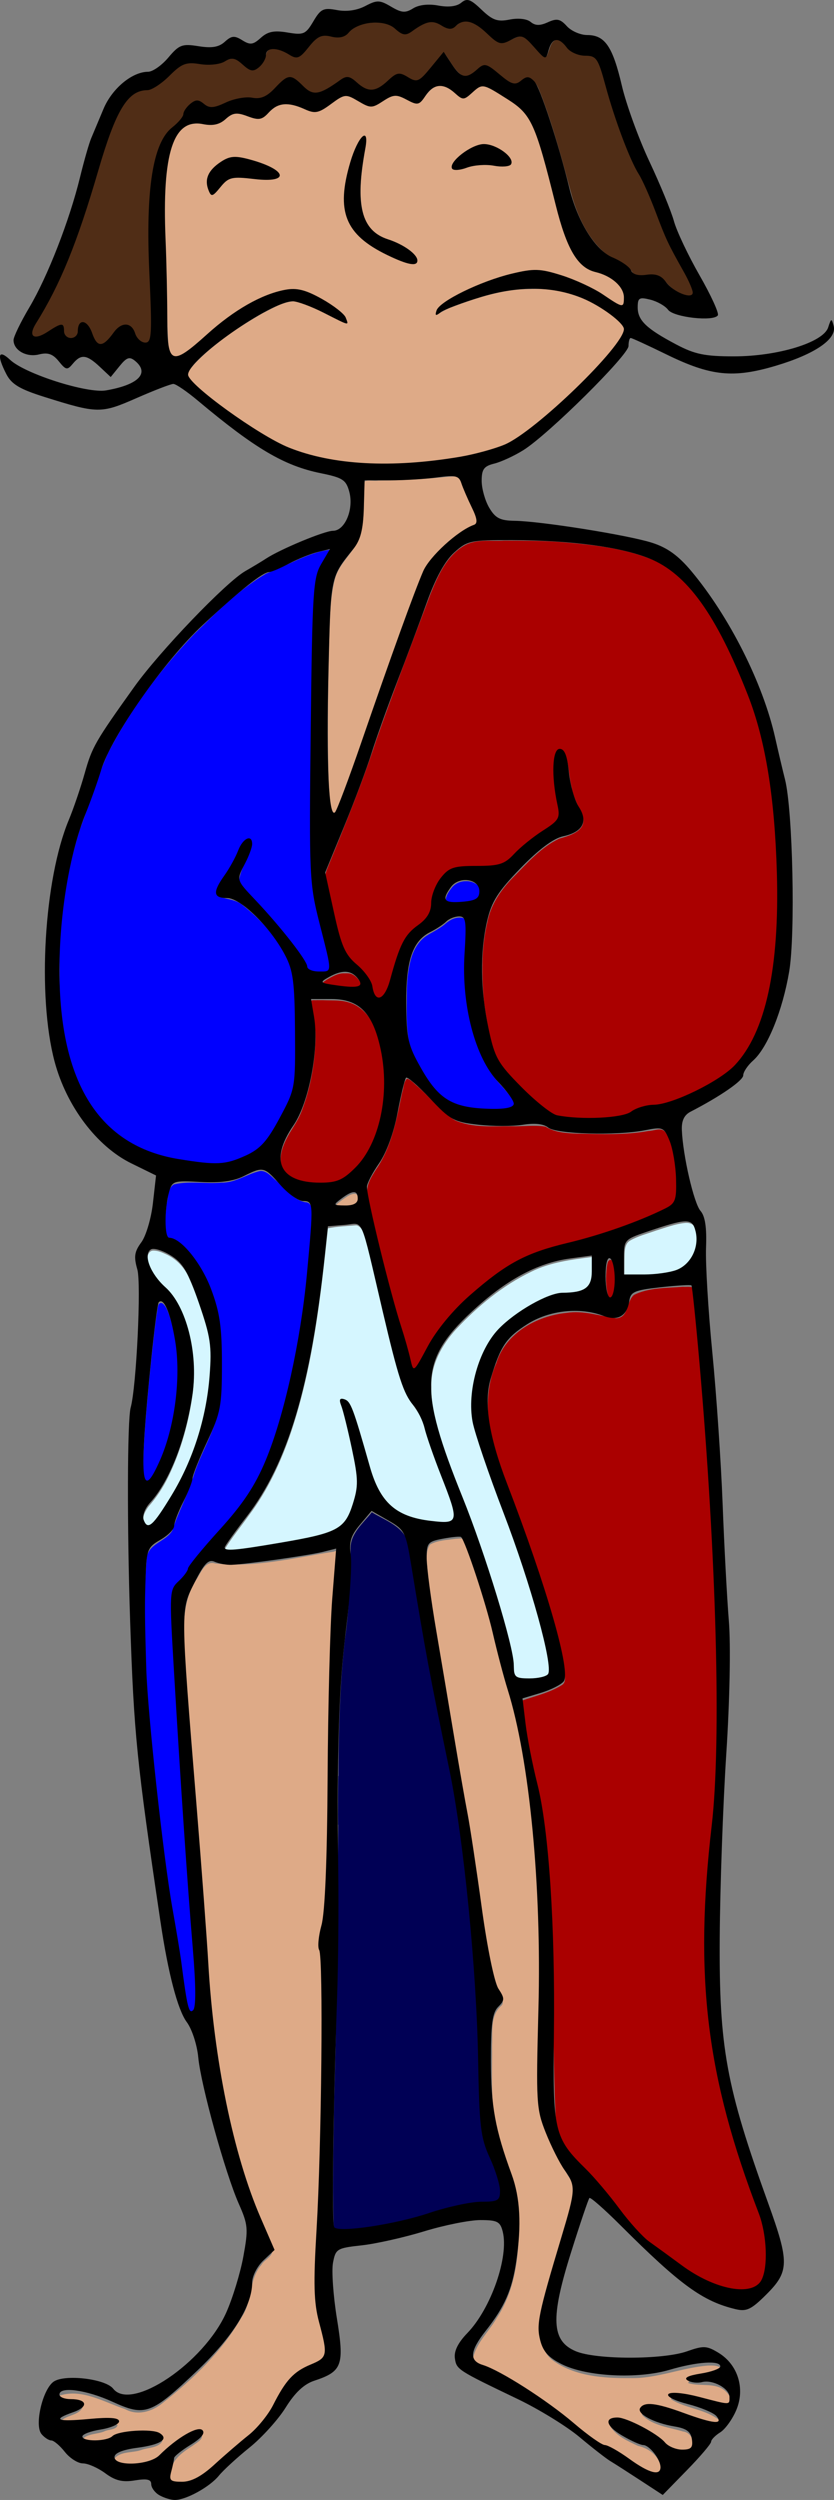 <?xml version="1.0" encoding="UTF-8" standalone="no"?>
<!-- Created with Inkscape (http://www.inkscape.org/) -->

<svg
   xmlns:dc="http://purl.org/dc/elements/1.1/"
   xmlns:cc="http://creativecommons.org/ns#"
   xmlns:rdf="http://www.w3.org/1999/02/22-rdf-syntax-ns#"
   xmlns:svg="http://www.w3.org/2000/svg"
   xmlns="http://www.w3.org/2000/svg"
   xmlns:sodipodi="http://sodipodi.sourceforge.net/DTD/sodipodi-0.dtd"
   xmlns:inkscape="http://www.inkscape.org/namespaces/inkscape"
   width="98.791mm"
   height="296.053mm"
   viewBox="0 0 98.791 296.053"
   version="1.1"
   id="svg8"
   inkscape:version="0.92.3 (2405546, 2018-03-11)"
   sodipodi:docname="Mexican fighter.svg">
  <rect x="0" y="0" width="98.791" height="296.053" fill="#808080" stroke="none"/>
  <title
     id="title157">Mexican fighter</title>
  <defs
     id="defs2" />
  <sodipodi:namedview
     id="base"
     pagecolor="#ffffff"
     bordercolor="#666666"
     borderopacity="1.0"
     inkscape:pageopacity="0.0"
     inkscape:pageshadow="2"
     inkscape:zoom="0.35355339"
     inkscape:cx="240.12512"
     inkscape:cy="315.15741"
     inkscape:document-units="mm"
     inkscape:current-layer="layer1"
     showgrid="false"
     fit-margin-top="0"
     fit-margin-left="0"
     fit-margin-right="0"
     fit-margin-bottom="0"
     inkscape:window-width="1600"
     inkscape:window-height="845"
     inkscape:window-x="0"
     inkscape:window-y="27"
     inkscape:window-maximized="1" />
  <g
     inkscape:groupmode="layer"
     id="layer2"
     inkscape:label="bund"
     transform="translate(-0.62,-0.884)" />
  <g
     inkscape:label="Layer 1"
     inkscape:groupmode="layer"
     id="layer1"
     transform="translate(-0.62,-0.884)">
    <g
       id="g155">
      <path
         transform="scale(0.265)"
         inkscape:connector-curvature="0"
         id="path50"
         d="m 198.956,41.629 c -4.254,0.181 -6.053,4.837 -8.945,7.238 -2.31,1.222 -4.684,-1.129 -6.809,-1.799 -2.622,-1.553 -5.847,-1.167 -8.284,0.552 -2.633,1.454 -5.692,4.225 -8.837,2.316 -3.091,-1.237 -5.92,-3.631 -9.302,-3.889 -4.897,1.417 -8.327,6.053 -13.362,7.157 -5.104,-0.668 -9.854,-4.569 -15.231,-3.214 -3.972,0.689 -5.912,4.808 -9.488,6.162 -4.356,0.389 -8.593,-3.596 -12.932,-1.462 -2.348,1.176 -4.31,3.469 -6.87,3.949 -4.247,0.28 -8.794,-0.941 -12.855,0.698 -5.487,2.803 -7.144,9.434 -8.334,14.989 -3.137,17.61 -1.223,35.576 -1.015,53.333 0.388,10.573 0.205,21.183 1.073,31.729 0.338,2.129 2.377,4.546 4.725,3.407 6.451,-3.005 11.144,-8.674 16.742,-12.922 9.622,-7.693 20.422,-15.102 32.888,-16.81 6.362,-0.415 12.039,3.297 17.364,6.301 3.102,2.199 7.151,4.338 8.01,8.376 -7.924,-3.067 -15.208,-7.998 -23.601,-9.76 -5.138,0.185 -9.693,3.126 -14.179,5.362 -10.971,6.286 -21.664,13.435 -30.431,22.624 -1.309,1.694 -3.9,4.022 -2.6,6.376 4.818,5.866 11.156,10.268 17.17,14.818 12.241,8.621 25.037,17.439 39.937,20.588 10.887,2.54 22.108,3.66 33.281,3.093 14.969,-0.039 29.946,-1.915 44.393,-5.858 7.126,-1.647 13.315,-5.688 18.95,-10.198 13.131,-10.49 25.541,-22.023 36.226,-35.023 1.984,-2.9 4.866,-5.692 5.283,-9.326 -0.507,-2.375 -3.081,-3.653 -4.658,-5.305 -10.432,-8.691 -24.121,-13.3 -37.692,-12.623 -12.12,-0.093 -23.798,3.792 -35.023,7.978 -2.354,0.751 -4.425,2.214 -6.634,3.189 -0.22,-1.67 1.675,-3.116 2.885,-4.156 8.535,-6.128 18.61,-9.809 28.611,-12.793 7,-2.147 14.559,-2.977 21.635,-0.666 9.494,2.697 18.293,7.381 26.464,12.846 1.175,0.643 3.595,2.182 4.285,0.198 0.753,-3.775 -0.844,-7.802 -4.043,-9.981 -3.208,-2.795 -7.392,-3.779 -11.227,-5.338 -6.679,-3.366 -9.549,-10.947 -11.829,-17.609 -4.928,-15.062 -7.347,-30.924 -13.351,-45.64 -2.285,-5.847 -6.988,-10.296 -12.301,-13.441 -3.495,-1.988 -6.82,-5.048 -10.988,-5.347 -3.429,0.611 -5.147,4.57 -8.447,5.359 -3.568,-1.701 -6.266,-5.859 -10.653,-5.476 z M 165.358,64.603 c 1.34,0.659 0.295,2.735 0.396,3.867 -1.494,10.308 -3.757,21.109 -0.818,31.371 1.451,5.21 5.75,9.157 10.81,10.841 4.724,1.828 9.902,3.884 12.853,8.205 0.312,0.906 0.065,2.335 -1.183,2.081 -4.751,0.238 -8.883,-2.787 -13.075,-4.595 -7.575,-3.834 -15.433,-9.681 -17.198,-18.503 -1.473,-10.071 1.311,-20.305 5.268,-29.514 0.765,-1.226 1.369,-3.366 2.947,-3.752 z m 53.88,3.773 c 4.225,-0.143 8.114,2.46 10.817,5.519 0.982,0.896 1.459,3.138 -0.369,3.314 -5.099,0.846 -10.331,-1.094 -15.45,0.224 -3.023,0.353 -6.276,2.422 -9.261,1.133 -0.467,-1.962 1.772,-3.504 2.932,-4.812 3.164,-2.618 7.02,-5.583 11.331,-5.378 z m -111.477,5.523 c 6.285,0.616 12.539,2.671 17.923,6.005 1.225,0.493 2.168,2.478 0.487,3.034 -4.937,0.859 -10.032,-0.061 -15.019,-0.125 -3.18,-0.43 -6.777,-0.126 -8.936,2.567 -1.737,1.535 -2.982,3.78 -4.965,4.937 -2.369,-2.838 -2.745,-7.351 -0.213,-10.254 2.582,-3.105 6.516,-6.138 10.722,-6.164 z"
         style="opacity:1;vector-effect:none;fill:#deaa87;fill-opacity:1;stroke:none;stroke-width:0.479;stroke-linecap:round;stroke-linejoin:miter;stroke-miterlimit:4;stroke-dasharray:none;stroke-dashoffset:0;stroke-opacity:1" />
      <path
         transform="scale(0.265)"
         inkscape:connector-curvature="0"
         id="path52"
         d="m 202.613,216.404 c -10.392,0.993 -20.806,1.639 -31.252,1.692 -1.919,0.368 -5.005,-0.543 -6.235,0.593 -0.1,8.032 0.203,16.24 -1.719,24.079 -2.408,7.283 -9.557,11.971 -11.411,19.553 -2.531,9.951 -2.082,20.352 -2.62,30.532 -0.477,20.714 -0.747,41.452 -0.061,62.163 0.499,3.916 0.264,8.113 1.831,11.792 0.808,1.266 1.851,-0.319 2.085,-1.163 5.771,-13.496 10.167,-27.538 15.141,-41.341 7.581,-21.426 14.844,-42.982 23.277,-64.091 3.126,-6.959 9.164,-12.05 14.923,-16.803 2.813,-2.222 6.039,-3.872 9.118,-5.629 0.258,-5.215 -3.228,-9.547 -4.88,-14.271 -1.125,-2.589 -1.892,-5.61 -4.321,-7.33 -1.292,0.074 -2.585,0.149 -3.877,0.223 z"
         style="opacity:1;vector-effect:none;fill:#deaa87;fill-opacity:1;stroke:none;stroke-width:0.479;stroke-linecap:round;stroke-linejoin:miter;stroke-miterlimit:4;stroke-dasharray:none;stroke-dashoffset:0;stroke-opacity:1" />
      <path
         transform="scale(0.265)"
         inkscape:connector-curvature="0"
         id="path54"
         d="m 160.665,536.825 c -1.893,0.132 -3.427,1.413 -4.95,2.415 -1.141,0.869 -2.387,1.671 -3.283,2.807 -0.258,0.532 0.467,0.795 0.878,0.804 2.13,0.175 4.301,0.278 6.417,-0.087 1.321,-0.225 2.811,-1.121 2.883,-2.599 0.076,-1.095 -0.018,-2.449 -0.983,-3.15 -0.29,-0.164 -0.634,-0.199 -0.962,-0.19 z"
         style="opacity:1;vector-effect:none;fill:#deaa87;fill-opacity:1;stroke:none;stroke-width:0.12;stroke-linecap:round;stroke-linejoin:miter;stroke-miterlimit:4;stroke-dasharray:none;stroke-dashoffset:0;stroke-opacity:1" />
      <path
         transform="scale(0.265)"
         inkscape:connector-curvature="0"
         id="path56"
         d="m 151.936,696.674 c -17.638,2.697 -35.484,7.331 -53.431,5.354 -4.581,-1.477 -6.559,4.603 -8.552,7.466 -7.698,12.154 -5.08,27.165 -4.768,40.734 3.562,48.613 7.449,97.205 11.171,145.806 3.117,38.341 11.184,76.572 27.067,111.745 2.336,3.336 -2.933,5.181 -4.251,7.678 -5.75,6.585 -3.922,16.249 -8.788,23.341 -8.708,15.3 -21.771,27.745 -35.507,38.533 -4.654,3.75 -11.113,5.675 -16.658,2.571 -9.239,-3.027 -19.031,-9.168 -29.013,-6.104 -2.469,1.907 2.023,3.535 3.598,3.581 1.819,0.808 5.479,-0.233 6.452,1.77 -1.936,4.017 -8.202,3.276 -10.328,6.919 2.036,1.873 5.848,0.27 8.385,0.729 5.794,0.145 12.018,-1.194 17.6,0.164 -0.367,2.249 -4.198,1.984 -5.879,2.876 -3.138,1.392 -8.078,0.914 -10.17,3.966 1.142,3.19 5.925,1.893 8.502,1.837 5.758,-0.863 10.837,-4.515 16.886,-3.731 3.416,0.408 8.446,-1.026 10.667,2.298 -1.667,3.095 -6.423,2.871 -9.42,3.959 -3.727,1.385 -9.015,0.494 -11.84,3.671 -1.825,3.22 2.815,4.435 5.148,4.201 6.752,0.842 13.545,-1.317 18.324,-6.226 4.595,-3.267 9.27,-7.691 14.932,-8.698 2.062,1.955 -2.381,4.143 -3.56,5.142 -4.517,2.92 -9.842,6.405 -9.822,12.47 -0.764,2.252 -0.77,5.853 2.494,5.752 10.521,0.796 17.666,-8.52 25.258,-14.245 8.259,-6.715 15.923,-14.368 20.703,-24.009 3.788,-7.151 10.1,-12.559 17.513,-15.696 5.21,-2.012 3.028,-8.485 2.345,-12.534 -5.847,-20.009 -2.173,-40.95 -1.849,-61.387 1.376,-38.346 1.876,-76.733 0.873,-115.092 0.594,-7.536 2.244,-15.049 2.155,-22.709 1.815,-49.068 0.919,-98.233 4.544,-147.231 -0.547,-1.096 1.331,-5.159 -0.782,-4.904 z"
         style="opacity:1;vector-effect:none;fill:#deaa87;fill-opacity:1;stroke:none;stroke-width:0.958;stroke-linecap:round;stroke-linejoin:miter;stroke-miterlimit:4;stroke-dasharray:none;stroke-dashoffset:0;stroke-opacity:1" />
      <path
         transform="scale(0.265)"
         inkscape:connector-curvature="0"
         id="path58"
         d="m 206.045,690.982 c -3.838,0.555 -8.087,0.643 -11.504,2.6 -2.517,3.835 -1.102,8.868 -1.004,13.161 3.211,25.994 8.187,51.732 12.375,77.579 4.647,26.002 8.869,52.071 12.586,78.222 1.999,10.662 2.658,21.857 7.15,31.862 0.756,1.695 2.484,3.815 0.608,5.412 -4.934,4.453 -3.618,11.632 -3.955,17.543 0.195,13.793 -1.072,27.914 3.059,41.302 2.802,12.224 9.351,23.725 8.793,36.556 0.375,15.105 -1.17,31.047 -9.743,43.948 -3.398,6.053 -9.237,11.081 -10.623,18.098 -0.114,4.32 5.37,4.829 8.212,6.453 16.648,8.102 31.066,19.869 45.581,31.186 4.327,3.181 9.634,4.566 13.942,7.829 4.811,2.68 9.235,7.04 14.927,7.55 3.088,-0.753 1.694,-4.886 0.573,-6.781 -1.768,-3.898 -5.51,-6.261 -9.558,-7.172 -4.444,-2.094 -9.474,-4.295 -12.212,-8.527 -0.04,-2.334 3.638,-1.96 5.196,-1.689 7.736,2.286 14.622,6.85 20.93,11.753 2.886,1.908 7.176,3.11 10.303,1.212 1.84,-3.306 0.063,-8.696 -4.079,-9.17 -6.095,-1.85 -13.204,-2.5 -17.964,-7.092 -1.678,-1.966 2.169,-3.304 3.639,-3.048 10.173,0.989 19.333,6.685 29.486,7.776 2.5,0.099 1.285,-3.045 -0.224,-3.628 -6.098,-4.099 -13.95,-4.48 -20.118,-8.304 -0.649,-1.555 2.423,-0.755 3.166,-0.824 7.604,0.726 14.874,3.594 22.428,4.413 2.729,-1.169 0.88,-4.993 -0.631,-6.498 -4.343,-5.14 -11.683,-2.632 -17.298,-4.386 -0.42,-1.132 2.2,-1.205 2.983,-1.574 4.026,-1.18 8.956,-1.148 12.214,-4.011 -0.677,-2.504 -4.419,-2.33 -6.496,-2.267 -11.744,0.911 -22.842,5.882 -34.732,5.598 -11.995,0.104 -25.064,-0.791 -35.012,-8.207 -6.307,-5.286 -5.572,-14.58 -3.757,-21.764 3.756,-16.474 9.847,-32.358 13.27,-48.908 0.946,-4.043 0.201,-8.282 -2.357,-11.602 -4.871,-8.224 -9.452,-16.896 -11.745,-26.221 -2.157,-14.147 -0.692,-28.574 -0.732,-42.831 0.674,-43.243 -0.599,-86.854 -9.251,-129.353 -3.727,-16.075 -8.615,-31.848 -12.452,-47.897 -3.804,-12.958 -7.132,-26.213 -13.025,-38.418 -0.944,-0.088 -1.975,0.104 -2.945,0.12 z"
         style="opacity:1;vector-effect:none;fill:#deaa87;fill-opacity:1;stroke:none;stroke-width:0.677;stroke-linecap:round;stroke-linejoin:miter;stroke-miterlimit:4;stroke-dasharray:none;stroke-dashoffset:0;stroke-opacity:1" />
      <path
         transform="scale(0.265)"
         inkscape:connector-curvature="0"
         id="path60"
         d="m 210.61,12.766 c -2.444,-0.088 -3.977,2.039 -5.971,3.01 -3.187,0.634 -5.471,-2.876 -8.657,-2.583 -4.673,-0.438 -7.855,3.744 -11.898,5.203 -2.608,0.137 -4.212,-2.483 -6.39,-3.519 -3.891,-2.14 -8.617,-1.695 -12.814,-0.888 -3.113,0.631 -5.59,2.692 -7.867,4.769 -2.257,1.742 -5.288,0.846 -7.848,0.491 -2.591,-0.473 -5.121,0.734 -6.767,2.707 -2.363,2.249 -3.995,5.497 -7.088,6.841 -1.7,0.05 -3.159,-1.323 -4.709,-1.9 -2.437,-1.071 -5.429,-2.622 -8.051,-1.289 -1.807,1.197 -1.148,3.722 -2.483,5.271 -1.245,1.775 -3.232,4.209 -5.694,3.509 -2.761,-1.42 -4.717,-4.603 -8,-4.931 -3.079,0.312 -5.655,2.726 -8.858,2.433 -3.716,0.202 -7.42,-0.548 -11.125,-0.316 -4.545,0.825 -7.352,4.958 -10.808,7.626 -2.535,2.11 -5.338,4.306 -8.796,4.398 -5.508,0.772 -9.061,5.706 -11.366,10.337 -5.368,10.773 -8.171,22.566 -11.822,33.978 -6.274,20.348 -13.331,40.727 -24.675,58.883 -1.009,2.014 -3.035,4.344 -1.992,6.718 1.354,1.385 3.566,0.239 4.999,-0.421 2.666,-1.236 4.929,-3.468 7.831,-4.114 1.267,0.373 0.816,2.209 1.17,3.19 0.366,2.48 3.837,3.585 5.539,1.704 1.525,-1.683 0.383,-4.819 2.522,-6.032 2.07,-0.197 3.093,2.178 3.898,3.697 1.091,1.991 1.575,4.765 3.779,5.857 2.321,0.693 3.883,-1.84 5.284,-3.222 1.846,-2.094 3.516,-5.226 6.722,-5.165 2.545,-0.174 3.407,2.707 4.397,4.504 0.925,1.901 3.128,4.133 5.399,3.053 1.77,-1.353 1.318,-3.967 1.587,-5.927 0.284,-13.85 -1.077,-27.669 -0.946,-41.521 -0.078,-12.269 0.208,-24.757 3.565,-36.626 1.452,-5.097 4.116,-9.994 8.425,-13.234 1.846,-1.588 3.33,-3.61 3.992,-5.967 1.18,-2.109 3.028,-4.334 5.547,-4.732 2.474,0.567 4.299,3.241 7.062,2.858 4.453,-0.662 8.237,-3.773 12.813,-3.941 3.218,-0.373 6.533,0.208 9.709,-0.483 4.31,-2.019 6.814,-6.618 11.045,-8.712 2.391,-0.715 4.25,1.737 5.873,3.084 2.12,2.015 4.874,4.489 8.048,3.383 4.599,-1.092 7.895,-4.942 12.22,-6.542 2.08,-0.455 3.518,1.745 5.118,2.715 2.252,2.012 5.435,3.449 8.434,2.27 3.711,-1.304 5.868,-5.112 9.467,-6.515 1.942,-0.381 3.711,1.28 5.462,1.95 1.578,0.997 3.763,1.198 5.156,-0.239 3.699,-3.408 6.536,-7.623 9.948,-11.303 2.51,3.344 4.292,7.492 7.83,9.919 2.623,1.505 5.317,-0.791 7.269,-2.379 1.296,-1.053 2.94,-2.578 4.667,-1.488 3.986,2.124 6.865,6.131 11.208,7.647 2.658,0.617 4.397,-2.335 6.803,-2.631 3.525,1.323 4.477,5.425 5.822,8.54 5.534,14.735 9.508,29.979 13.655,45.142 2.885,9.494 7.478,18.941 15.336,25.293 3.962,2.564 9.086,3.956 11.656,8.218 1.998,2.019 5.193,1.082 7.699,1.177 2.382,-0.207 5.007,0.244 6.54,2.272 2.79,3.444 6.679,6.475 11.201,6.976 1.047,0.144 2.316,-0.58 1.877,-1.789 -0.834,-4.241 -3.402,-7.898 -5.323,-11.704 -4.686,-8.114 -8.46,-16.702 -11.669,-25.497 -2.487,-6.643 -5.526,-13.068 -9.004,-19.24 -6.547,-13.673 -10.602,-28.337 -14.979,-42.8 -0.791,-2.732 -2.114,-6.251 -5.402,-6.582 -3.332,0.049 -6.858,-0.715 -9.301,-3.149 -1.713,-1.542 -3.36,-4.454 -6.083,-3.826 -2.345,0.93 -2.675,3.901 -3.545,5.953 -0.147,0.721 -0.763,2.056 -1.628,1.221 -1.82,-1.229 -2.868,-3.276 -4.549,-4.687 -1.84,-1.523 -3.381,-4.321 -6.109,-4.094 -3.142,0.363 -5.853,3.361 -9.097,2.561 -3.421,-1.514 -5.635,-4.803 -8.765,-6.787 -1.913,-1.332 -4.085,-2.636 -6.496,-2.584 z"
         style="opacity:1;vector-effect:none;fill:#502d16;fill-opacity:1;stroke:none;stroke-width:0.339;stroke-linecap:round;stroke-linejoin:miter;stroke-miterlimit:4;stroke-dasharray:none;stroke-dashoffset:0;stroke-opacity:1" />
      <path
         transform="scale(0.265)"
         inkscape:connector-curvature="0"
         id="path62"
         d="m 149.487,249.046 c -10.117,1.403 -18.749,7.195 -28.191,10.601 -12.183,7.172 -22.248,17.363 -32.308,27.166 -14.914,15.756 -28.143,33.321 -38.148,52.608 -5.08,11.182 -8.478,23.054 -12.79,34.544 -6.341,20.202 -9.526,41.432 -9.071,62.616 -0.091,13.254 0.384,26.665 4.232,39.449 4.317,16.448 14.032,32.417 29.697,40.147 10.029,5.056 21.344,7.103 32.447,7.967 8.712,0.519 17.98,-1.967 24.303,-8.194 5.918,-6.602 9.93,-14.729 13.38,-22.824 2.213,-9.198 0.913,-18.815 1.291,-28.182 -0.378,-9.605 0.83,-19.508 -1.732,-28.887 -4.317,-11.109 -12.252,-20.675 -21.542,-28.019 -2.967,-2.71 -7.048,-2.748 -10.631,-3.929 -2.379,-1.222 0.125,-3.977 0.772,-5.565 3.91,-5.705 6.673,-12.084 10.389,-17.893 0.494,-1.338 3.266,-2.766 3.116,-0.339 -0.373,5.847 -4.89,10.588 -5.416,16.373 1.106,4.704 5.768,7.511 8.465,11.279 8.002,9.287 16.63,18.3 22.614,29.069 2.233,2.019 5.791,1.389 8.505,1.011 2.276,-1.585 0.522,-5.003 0.372,-7.194 -3.261,-13.78 -7.406,-27.51 -7.442,-41.799 -0.653,-35.858 0.083,-71.732 0.967,-107.581 0.465,-9.795 -0.208,-20.506 5.753,-28.936 -0.033,-0.595 2.86,-3.768 0.968,-3.488 z"
         style="opacity:1;vector-effect:none;fill:#0000ff;fill-opacity:1;stroke:none;stroke-width:0.677;stroke-linecap:round;stroke-linejoin:miter;stroke-miterlimit:4;stroke-dasharray:none;stroke-dashoffset:0;stroke-opacity:1" />
      <path
         transform="scale(0.265)"
         inkscape:connector-curvature="0"
         id="path64"
         d="m 118.693,526.624 c -5.849,1.242 -10.973,5.28 -17.168,5.199 -7.124,0.661 -14.475,-0.865 -21.47,0.811 -2.86,1.752 -2.366,5.888 -3.27,8.746 -0.468,5.102 -1.103,10.489 0.266,15.486 0.92,1.661 3.386,0.854 4.569,2.408 8.511,6.378 13.446,16.513 16.588,26.444 4.036,13.829 3.318,28.479 2.697,42.703 -0.968,12.274 -8.342,22.701 -11.987,34.218 -2.42,8.464 -6.896,16.174 -9.502,24.571 -2.8,5.048 -10.759,5.852 -11.467,12.317 -1.567,18.238 -0.716,36.6 -0.121,54.87 1.803,31.401 5.586,62.67 9.963,93.808 2.801,17.246 5.372,34.533 8.293,51.759 0.344,1.149 0.571,4.298 2.381,3.757 2.174,-1.896 0.983,-5.412 1.404,-7.936 -0.431,-24.106 -3.305,-48.087 -4.67,-72.147 -2.175,-33.691 -4.812,-67.371 -5.849,-101.121 -0.222,-4.255 0.344,-8.938 3.825,-11.852 3.613,-4.052 5.802,-9.104 9.643,-13.008 11.079,-12.678 22.908,-25.331 29.139,-41.27 7.085,-17.969 11.169,-36.984 14.586,-55.946 2.727,-17.62 4.819,-35.396 5.414,-53.221 -0.096,-2.267 0.131,-6.743 -3.203,-6.621 -5.604,-1.226 -9.201,-6.468 -13.386,-10.012 -1.907,-1.675 -3.888,-4.087 -6.675,-3.963 z"
         style="opacity:1;vector-effect:none;fill:#0000ff;fill-opacity:1;stroke:none;stroke-width:0.677;stroke-linecap:round;stroke-linejoin:miter;stroke-miterlimit:4;stroke-dasharray:none;stroke-dashoffset:0;stroke-opacity:1" />
      <path
         transform="scale(0.265)"
         inkscape:connector-curvature="0"
         id="path66"
         d="m 74.255,585.615 c -1.138,0.059 -1.259,1.449 -1.431,2.304 -1.424,8.735 -2.258,17.553 -3.202,26.349 -1.2,12.125 -2.388,24.26 -3.048,36.428 -0.105,4.054 -0.283,8.125 0.037,12.172 0.224,1.133 0.252,2.669 1.403,3.282 1.11,0.116 1.792,-1.061 2.357,-1.84 3.202,-5.339 5.524,-11.178 7.269,-17.144 3.522,-12.475 5.033,-25.584 3.916,-38.52 -0.589,-5.91 -1.685,-11.796 -3.523,-17.45 -0.723,-1.877 -1.341,-3.997 -2.946,-5.323 -0.244,-0.164 -0.533,-0.278 -0.831,-0.26 z"
         style="opacity:1;vector-effect:none;fill:#0000ff;fill-opacity:1;stroke:none;stroke-width:0.169;stroke-linecap:round;stroke-linejoin:miter;stroke-miterlimit:4;stroke-dasharray:none;stroke-dashoffset:0;stroke-opacity:1" />
      <path
         transform="scale(0.265)"
         inkscape:connector-curvature="0"
         id="path68"
         d="m 307.564,578.39 c -7.271,0.582 -15.146,0.289 -21.806,3.584 -3.528,2.884 -2.241,10.381 -8.12,10.454 -7.282,-1.018 -14.557,-3.584 -22.06,-2.382 -13.286,1.311 -27.262,9.001 -31.367,22.437 -6.187,14.021 -4.035,29.962 0.93,43.985 10.043,30 22.828,59.315 28.908,90.474 -0.18,2.975 2.265,7.591 -0.464,9.364 -5.498,3.468 -11.986,4.905 -18.002,7.023 2.576,23.615 9.735,46.467 11.61,70.172 3.593,38.023 1.714,76.275 3.472,114.369 0.229,8.808 3.71,17.384 10.336,23.329 10.644,10.55 19.003,23.129 29.479,33.802 10.187,8.09 20.611,16.514 32.849,21.273 5.557,1.843 12.34,3.188 17.752,0.352 5.89,-5.174 4.752,-14.249 4.082,-21.253 -2.465,-14.463 -9.202,-27.76 -12.902,-41.91 -11.049,-34.867 -15.994,-71.653 -13.716,-108.2 1.55,-26.529 5.288,-52.928 5.075,-79.555 0.128,-65.687 -4.568,-131.304 -10.917,-196.649 -1.344,-1.022 -3.539,-0.518 -5.139,-0.67 z"
         style="opacity:1;vector-effect:none;fill:#aa0000;fill-opacity:1;stroke:none;stroke-width:0.958;stroke-linecap:round;stroke-linejoin:miter;stroke-miterlimit:4;stroke-dasharray:none;stroke-dashoffset:0;stroke-opacity:1" />
      <path
         transform="scale(0.265)"
         inkscape:connector-curvature="0"
         id="path70"
         d="m 184.276,485.372 c -1.583,1.538 -1.455,4.233 -2.175,6.236 -2.498,11.873 -4.645,24.306 -11.755,34.455 -2.132,3.441 -4.744,7.37 -3.552,11.616 3.514,18.753 8.502,37.206 13.694,55.555 2.382,7.444 4.287,15.052 6.504,22.524 1.48,0.769 2.483,-1.656 3.152,-2.58 4.832,-8.823 10.157,-17.504 17.359,-24.608 11.336,-11.147 24.237,-21.612 39.768,-26.077 11.952,-3.342 24.032,-6.331 35.662,-10.731 6.8,-2.673 13.951,-4.896 20.054,-9.004 3.024,-2.775 1.886,-7.387 2.159,-11.02 -0.265,-7.713 -0.759,-16.118 -5.473,-22.564 -1.87,-2.193 -5.051,-0.426 -7.417,-0.429 -10.48,1.923 -21.212,1.372 -31.814,1.205 -4.865,-0.18 -10.013,-0.472 -14.254,-3.132 -5.002,-0.825 -10.152,10e-4 -15.206,-0.184 -8.451,-0.068 -17.403,0.851 -25.322,-2.689 -6.379,-3.879 -10.917,-10.102 -16.517,-14.978 -1.539,-1.187 -2.926,-3.106 -4.865,-3.596 z"
         style="opacity:1;vector-effect:none;fill:#aa0000;fill-opacity:1;stroke:none;stroke-width:0.479;stroke-linecap:round;stroke-linejoin:miter;stroke-miterlimit:4;stroke-dasharray:none;stroke-dashoffset:0;stroke-opacity:1" />
      <path
         transform="scale(0.265)"
         inkscape:connector-curvature="0"
         id="path72"
         d="m 227.712,244.936 c -5.954,0.38 -12.438,-0.875 -17.872,2.231 -7.973,4.652 -11.826,13.646 -15.146,21.827 -8.124,21.567 -16.404,43.084 -24.067,64.82 -6.2,18.984 -13.726,37.487 -21.301,55.953 -0.797,2.169 -2.145,4.386 -1.066,6.729 2.269,9.98 3.928,20.164 7.301,29.85 2.457,7.304 10.481,10.854 12.996,18.065 0.687,1.956 0.906,5.352 3.515,5.62 2.989,-0.608 3.631,-4.257 4.7,-6.627 2.568,-7.496 3.84,-15.864 9.039,-22.117 3.222,-3.794 8.686,-6.208 9.517,-11.615 0.696,-6.262 2.89,-13.085 8.352,-16.751 4.683,-2.255 10.134,-1.438 15.17,-1.938 3.876,-0.164 8.099,-0.137 11.229,-2.815 2.303,-1.46 3.596,-3.952 5.904,-5.445 4.84,-4.342 10.596,-7.529 15.424,-11.857 2.504,-3.005 0.506,-7.181 0.216,-10.579 -0.983,-6.594 -2.22,-13.593 -0.096,-20.07 0.325,-1.5 2.277,-1.867 3.025,-0.453 2.321,4.693 1.982,10.259 3.306,15.29 0.766,4.662 3.158,8.783 4.93,13.064 2.022,6.502 -5.851,8.688 -10.535,10.015 -8.248,3.925 -14.338,11.05 -20.66,17.421 -5.404,5.502 -9.892,12.153 -11.384,19.834 -2.823,11.678 -2.557,23.875 -1.498,35.763 1.192,8.299 2.389,16.754 5.529,24.577 3.473,7.459 10.106,12.726 15.742,18.488 4.408,3.945 8.967,8.81 15.281,9.137 7.678,0.665 15.452,0.534 23.118,-0.218 5.45,-0.536 9.839,-4.448 15.328,-4.843 10.741,-1.188 20.597,-6.21 29.717,-11.734 11.346,-6.622 17.684,-18.969 21.21,-31.192 5.717,-20.146 6.143,-41.326 5.779,-62.124 -0.727,-21.381 -2.565,-42.899 -8.006,-63.649 -4.377,-15.529 -10.876,-30.419 -18.444,-44.644 -6.89,-12.371 -15.58,-24.948 -28.853,-31.033 -13.72,-5.839 -28.802,-7.235 -43.515,-8.452 -7.948,-0.52 -15.926,-0.516 -23.888,-0.527 z"
         style="opacity:1;vector-effect:none;fill:#aa0000;fill-opacity:1;stroke:none;stroke-width:0.479;stroke-linecap:round;stroke-linejoin:miter;stroke-miterlimit:4;stroke-dasharray:none;stroke-dashoffset:0;stroke-opacity:1" />
      <path
         transform="scale(0.265)"
         inkscape:connector-curvature="0"
         id="path74"
         d="m 275.101,566.332 c -1.308,0.394 -1.261,2.135 -1.513,3.225 -0.512,4.4 -0.504,8.968 0.71,13.255 0.168,0.67 0.868,1.9 1.67,1.215 1.429,-1.456 1.381,-3.716 1.619,-5.617 0.145,-3.713 0.209,-7.629 -1.283,-11.103 -0.246,-0.447 -0.618,-1.018 -1.202,-0.976 z"
         style="opacity:1;vector-effect:none;fill:#aa0000;fill-opacity:1;stroke:none;stroke-width:0.24;stroke-linecap:round;stroke-linejoin:miter;stroke-miterlimit:4;stroke-dasharray:none;stroke-dashoffset:0;stroke-opacity:1" />
      <path
         transform="scale(0.265)"
         inkscape:connector-curvature="0"
         id="path76"
         d="m 155.973,438.304 c -2.753,-0.029 -5.21,1.502 -7.527,2.814 -0.624,0.52 -1.737,0.907 -1.859,1.797 0.776,0.876 2.17,0.835 3.236,1.138 4.209,0.641 8.481,1.429 12.746,0.905 1.29,-0.258 1.501,-1.884 0.774,-2.809 -1.117,-1.663 -2.665,-3.332 -4.687,-3.785 -0.89,-0.104 -1.79,-0.058 -2.683,-0.06 z"
         style="opacity:1;vector-effect:none;fill:#aa0000;fill-opacity:1;stroke:none;stroke-width:0.24;stroke-linecap:round;stroke-linejoin:miter;stroke-miterlimit:4;stroke-dasharray:none;stroke-dashoffset:0;stroke-opacity:1" />
      <path
         transform="scale(0.265)"
         inkscape:connector-curvature="0"
         id="path78"
         d="m 144.003,450.297 c -0.821,0.104 -1.817,-0.153 -2.552,0.219 0.951,6.213 2.222,12.448 1.871,18.765 -0.423,10.236 -2.305,20.461 -5.94,30.054 -1.32,3.729 -3.519,7.016 -5.59,10.352 -2.399,4.227 -4.705,9.074 -3.789,14.067 0.728,4.122 4.519,6.898 8.357,7.919 4.866,1.418 10.013,1.347 15.005,0.78 5.068,-0.932 8.809,-4.87 12.1,-8.54 6.182,-7.413 9.045,-16.995 10.41,-26.403 0.604,-5.044 0.607,-10.154 0.398,-15.224 -0.728,-7.532 -2.138,-15.174 -5.601,-21.97 -2.213,-4.393 -6.171,-7.964 -10.995,-9.183 -3.484,-0.974 -7.162,-0.637 -10.737,-0.825 -0.979,-0.013 -1.959,-0.018 -2.938,-0.012 z"
         style="opacity:1;vector-effect:none;fill:#aa0000;fill-opacity:1;stroke:none;stroke-width:0.24;stroke-linecap:round;stroke-linejoin:miter;stroke-miterlimit:4;stroke-dasharray:none;stroke-dashoffset:0;stroke-opacity:1" />
      <path
         transform="scale(0.265)"
         inkscape:connector-curvature="0"
         id="path80"
         d="m 210.627,397.135 c -2.401,-0.045 -4.815,0.956 -6.308,2.873 -1.164,1.495 -2.349,3.135 -2.699,5.033 -0.162,1.317 1.236,2.001 2.346,2.105 3.085,0.186 6.216,0.024 9.252,-0.574 1.57,-0.311 3.398,-1.102 3.724,-2.857 0.412,-1.949 -0.085,-4.292 -1.895,-5.385 -1.301,-0.875 -2.858,-1.274 -4.419,-1.196 z"
         style="opacity:1;vector-effect:none;fill:#0000ff;fill-opacity:1;stroke:none;stroke-width:0.169;stroke-linecap:round;stroke-linejoin:miter;stroke-miterlimit:4;stroke-dasharray:none;stroke-dashoffset:0;stroke-opacity:1" />
      <path
         transform="scale(0.265)"
         inkscape:connector-curvature="0"
         id="path82"
         d="m 207.656,413.394 c -2.542,0.029 -4.795,1.434 -6.623,3.089 -2.481,2.009 -5.378,3.369 -8.071,5.051 -3.806,2.541 -6.06,6.804 -7.123,11.159 -1.214,4.758 -1.646,9.678 -1.649,14.578 -0.03,6.798 -0.35,13.661 0.781,20.396 1.069,6.12 4.348,11.529 7.469,16.794 3.09,5.02 6.982,9.92 12.49,12.395 5.852,2.648 12.42,2.848 18.736,2.909 2.567,-0.083 5.259,0.018 7.68,-0.969 0.899,-0.312 1.441,-1.349 0.984,-2.229 -1.253,-2.861 -3.416,-5.199 -5.409,-7.562 -2.638,-2.799 -5.114,-5.784 -6.927,-9.192 -4.874,-8.847 -7.425,-18.798 -8.795,-28.749 -1.168,-8.434 -1.016,-16.987 -0.478,-25.469 0.083,-3.147 0.333,-6.319 -0.012,-9.457 -0.154,-1.114 -0.613,-2.542 -1.929,-2.678 -0.371,-0.066 -0.749,-0.073 -1.125,-0.065 z"
         style="opacity:1;vector-effect:none;fill:#0000ff;fill-opacity:1;stroke:none;stroke-width:0.169;stroke-linecap:round;stroke-linejoin:miter;stroke-miterlimit:4;stroke-dasharray:none;stroke-dashoffset:0;stroke-opacity:1" />
      <path
         transform="scale(0.265)"
         inkscape:connector-curvature="0"
         id="path84"
         d="m 134.252,454.888 c -0.14,0.226 -0.04,0.545 -0.083,0.806 -0.068,3.06 -0.027,6.122 0.011,9.182 -0.033,2.241 -0.069,4.483 -0.022,6.725 0.047,3.475 0.109,6.95 0.087,10.425 0.14,0.235 0.267,-0.087 0.217,-0.235 0.182,-5.89 0.099,-11.784 0.07,-17.675 -0.028,-3.058 -0.058,-6.119 -0.141,-9.174 -0.037,-0.056 -0.076,-0.068 -0.139,-0.053 z"
         style="opacity:1;vector-effect:none;fill:#0000ff;fill-opacity:1;stroke:none;stroke-width:0.06;stroke-linecap:round;stroke-linejoin:miter;stroke-miterlimit:4;stroke-dasharray:none;stroke-dashoffset:0;stroke-opacity:1" />
      <path
         transform="scale(0.265)"
         inkscape:connector-curvature="0"
         id="path86"
         d="m 168.555,679.139 c -3.859,4.912 -9.686,9.484 -9.493,16.365 -0.27,13.503 -0.584,27.027 -2.562,40.414 -3.69,32.548 -2.583,65.372 -3.118,98.061 -0.19,36.465 -0.606,72.93 -1.704,109.38 -0.217,19.115 -0.929,38.318 -0.034,57.382 7.649,1.661 15.509,-0.576 23.087,-1.692 15.851,-2.639 30.793,-9.705 47.009,-10.137 2.814,0.347 5.288,-1.937 4.811,-4.805 -1.151,-11.055 -8.776,-20.489 -8.698,-31.793 -1.444,-24.481 -1.388,-49.039 -3.482,-73.488 -2.579,-33.382 -6.539,-66.721 -13.749,-99.448 -6.073,-28.391 -10.486,-57.094 -15.862,-85.615 -1.165,-8.147 -10.269,-10.889 -16.205,-14.625 z"
         style="opacity:1;vector-effect:none;fill:#000055;fill-opacity:1;stroke:none;stroke-width:0.677;stroke-linecap:round;stroke-linejoin:miter;stroke-miterlimit:4;stroke-dasharray:none;stroke-dashoffset:0;stroke-opacity:1" />
      <path
         transform="scale(0.265)"
         inkscape:connector-curvature="0"
         id="path88"
         d="m 152.834,696.342 c -0.314,0.078 -0.63,0.154 -0.942,0.239 -0.101,0.033 -0.07,0.192 0.034,0.191 0.213,8.3e-4 0.458,-0.021 0.63,0.131 0.09,0.06 0.132,0.163 0.208,0.234 0.086,0.036 0.159,-0.05 0.148,-0.133 0.013,-0.191 0.037,-0.383 0.041,-0.574 -0.005,-0.06 -0.062,-0.096 -0.119,-0.088 z"
         style="opacity:1;vector-effect:none;fill:#deaa87;fill-opacity:1;stroke:none;stroke-width:0.015;stroke-linecap:round;stroke-linejoin:miter;stroke-miterlimit:4;stroke-dasharray:none;stroke-dashoffset:0;stroke-opacity:1" />
      <path
         transform="scale(0.265)"
         inkscape:connector-curvature="0"
         id="path90"
         d="m 153.556,797.99 c -0.107,0.163 -0.028,0.386 -0.059,0.572 -0.09,5.08 -0.093,10.16 -0.086,15.241 0.006,1.64 0.025,3.279 0.038,4.919 0.12,0.251 0.268,-0.077 0.201,-0.227 0.03,-6.791 0.062,-13.582 0.064,-20.373 0.012,-0.089 -0.063,-0.187 -0.158,-0.132 z"
         style="opacity:1;vector-effect:none;fill:#000055;fill-opacity:1;stroke:none;stroke-width:0.042;stroke-linecap:round;stroke-linejoin:miter;stroke-miterlimit:4;stroke-dasharray:none;stroke-dashoffset:0;stroke-opacity:1" />
      <path
         transform="scale(0.265)"
         inkscape:connector-curvature="0"
         id="path92"
         d="m 153.606,796.971 c -0.052,0.013 -0.083,0.067 -0.077,0.119 -0.004,0.289 -0.011,0.578 -0.013,0.868 -0.004,0.054 0.033,0.109 0.088,0.118 0.058,0.01 0.115,-0.038 0.118,-0.097 0.008,-0.163 0.006,-0.326 0.008,-0.489 -1e-4,-0.143 0.001,-0.286 -0.002,-0.429 -0.003,-0.06 -0.064,-0.103 -0.122,-0.089 z"
         style="opacity:1;vector-effect:none;fill:#000055;fill-opacity:1;stroke:none;stroke-width:0.005;stroke-linecap:round;stroke-linejoin:miter;stroke-miterlimit:4;stroke-dasharray:none;stroke-dashoffset:0;stroke-opacity:1" />
      <path
         transform="scale(0.265)"
         inkscape:connector-curvature="0"
         id="path94"
         d="m 70.818,562.199 c -1.881,0.033 -2.754,2.266 -2.536,3.897 0.537,5.435 4.244,9.812 7.931,13.543 3.591,3.526 6.335,7.851 8.112,12.555 4.188,10.535 5.335,22.142 4.225,33.372 -1.755,13 -5.214,25.867 -10.976,37.687 -2.349,4.845 -5.338,9.364 -8.903,13.399 -1.285,1.78 -2.457,3.898 -2.379,6.153 0.316,1.27 0.796,3.041 2.283,3.325 1.755,-0.108 2.825,-1.82 3.892,-3.013 4.034,-5.421 7.495,-11.258 10.671,-17.217 8.49,-16.595 13.208,-35.142 13.557,-53.786 0.189,-5.206 -0.398,-10.432 -1.896,-15.428 -2.264,-7.792 -4.839,-15.53 -8.26,-22.897 -1.993,-4.306 -5.483,-7.862 -9.791,-9.865 -1.856,-0.87 -3.84,-1.75 -5.929,-1.726 z"
         style="opacity:1;vector-effect:none;fill:#d5f6ff;fill-opacity:1;stroke:none;stroke-width:0.231;stroke-linecap:round;stroke-linejoin:miter;stroke-miterlimit:4;stroke-dasharray:none;stroke-dashoffset:0;stroke-opacity:1" />
      <path
         transform="scale(0.265)"
         inkscape:connector-curvature="0"
         id="path96"
         d="m 267.079,565.045 c -9.263,1.184 -18.752,2.341 -27.216,6.574 -12.818,6.143 -23.953,15.398 -33.631,25.713 -6.405,6.995 -11.438,16.019 -11.023,25.771 -0.389,11.129 3.551,21.78 7.003,32.18 6.242,17.018 13.191,33.787 18.615,51.096 4.187,13.265 8.686,26.531 11.038,40.264 0.563,2.47 -0.55,6.159 2.188,7.609 3.826,0.683 7.853,0.48 11.674,-0.193 1.989,-0.207 2.74,-2.224 2.467,-3.976 -0.666,-9.608 -3.677,-18.871 -6.18,-28.119 -5.684,-20.019 -13.259,-39.413 -20.32,-58.967 -2.74,-8.247 -6.051,-16.383 -7.734,-24.924 -1.295,-13.249 2.095,-27.112 10.209,-37.766 5.633,-6.745 13.334,-11.452 21.101,-15.359 4.111,-2.239 8.769,-2.749 13.359,-3.019 3.46,-0.239 7.495,-1.634 8.433,-5.395 0.672,-3.686 0.677,-7.53 0.401,-11.255 -0.032,-0.181 -0.202,-0.299 -0.385,-0.235 z"
         style="opacity:1;vector-effect:none;fill:#d5f6ff;fill-opacity:1;stroke:none;stroke-width:0.462;stroke-linecap:round;stroke-linejoin:miter;stroke-miterlimit:4;stroke-dasharray:none;stroke-dashoffset:0;stroke-opacity:1" />
      <path
         transform="scale(0.265)"
         inkscape:connector-curvature="0"
         id="path98"
         d="m 308.87,549.83 c -4.61,0.385 -8.975,2.109 -13.366,3.449 -3.893,1.405 -8,2.403 -11.597,4.503 -2.339,1.446 -2.329,4.501 -2.397,6.926 -0.067,3.027 -0.032,6.055 -0.045,9.083 2.4,0.227 4.976,0.042 7.446,0.095 5.781,-0.113 11.795,-0.105 17.222,-2.356 7.034,-3.317 10.232,-12.689 6.878,-19.66 -0.78,-1.541 -2.494,-2.151 -4.14,-2.039 z"
         style="opacity:1;vector-effect:none;fill:#d5f6ff;fill-opacity:1;stroke:none;stroke-width:0.231;stroke-linecap:round;stroke-linejoin:miter;stroke-miterlimit:4;stroke-dasharray:none;stroke-dashoffset:0;stroke-opacity:1" />
      <path
         transform="scale(0.265)"
         inkscape:connector-curvature="0"
         id="path100"
         d="m 161.254,550.919 c -4.11,0.343 -8.284,0.511 -12.324,1.323 -3.283,30.674 -6.662,61.715 -16.502,91.119 -4.46,13.183 -10.411,25.98 -18.815,37.137 -3.643,5.148 -7.738,10.015 -10.963,15.438 0.371,1.563 2.522,1.073 3.693,1.145 10.126,-0.776 20.107,-2.81 30.095,-4.572 6.059,-1.336 12.52,-2.216 17.804,-5.705 4.443,-3.187 5.856,-8.858 7.27,-13.833 2.022,-7.452 -0.307,-15.102 -1.684,-22.442 -1.43,-6.694 -3.011,-13.37 -4.974,-19.922 -0.273,-1.135 1.098,-1.028 1.757,-0.643 2.524,1.195 3.088,4.309 4.125,6.624 3.413,9.825 5.674,20.026 9.216,29.809 2.541,6.53 7.272,12.479 13.927,15.105 5.727,2.326 11.988,3.064 18.124,3.237 1.685,0.046 3.616,-0.956 3.552,-2.866 0.178,-4.205 -1.898,-8.08 -3.156,-11.986 -3.723,-9.669 -7.429,-19.355 -10.384,-29.289 -1.268,-4.01 -3.677,-7.484 -6.114,-10.847 -4.144,-6.775 -5.679,-14.699 -7.774,-22.259 -4.243,-16.493 -7.636,-33.201 -12.048,-49.651 -0.845,-2.475 -1.429,-5.798 -4.141,-6.895 -0.225,-0.037 -0.454,-0.035 -0.682,-0.028 z"
         style="opacity:1;vector-effect:none;fill:#d5f6ff;fill-opacity:1;stroke:none;stroke-width:0.327;stroke-linecap:round;stroke-linejoin:miter;stroke-miterlimit:4;stroke-dasharray:none;stroke-dashoffset:0;stroke-opacity:1" />
      <path
         inkscape:connector-curvature="0"
         id="path47"
         d="m 19.484,296.368 c -0.523,-0.305 -0.951,-0.893 -0.951,-1.308 0,-0.561 -0.496,-0.674 -1.937,-0.44 -1.469,0.238 -2.317,0.033 -3.511,-0.85 -0.866,-0.64 -2.056,-1.164 -2.644,-1.164 -0.588,0 -1.551,-0.612 -2.139,-1.359 -0.588,-0.747 -1.31,-1.359 -1.604,-1.359 -0.294,0 -0.817,-0.34 -1.161,-0.755 -0.852,-1.026 0.108,-5.228 1.414,-6.19 1.262,-0.929 6.151,-0.366 7.075,0.815 2.143,2.739 10.715,-3.027 13.391,-9.007 0.757,-1.691 1.669,-4.677 2.028,-6.635 0.601,-3.282 0.56,-3.769 -0.532,-6.237 -1.609,-3.636 -4.495,-14.053 -4.807,-17.35 -0.142,-1.498 -0.744,-3.346 -1.362,-4.182 -1.075,-1.454 -2.204,-5.763 -3.114,-11.888 -2.818,-18.957 -3.148,-22.231 -3.594,-35.607 -0.372,-11.152 -0.34,-23.827 0.063,-25.278 0.677,-2.436 1.268,-14.689 0.789,-16.359 -0.434,-1.512 -0.347,-2.102 0.472,-3.211 0.553,-0.749 1.17,-2.829 1.374,-4.637 l 0.37,-3.278 -2.934,-1.439 c -4.081,-2.002 -7.679,-6.774 -9.082,-12.045 -2.067,-7.767 -1.257,-21.569 1.679,-28.614 0.561,-1.345 1.41,-3.838 1.888,-5.539 0.874,-3.111 1.243,-3.754 5.869,-10.226 3.012,-4.214 10.86,-12.395 13.153,-13.711 0.897,-0.515 1.998,-1.178 2.446,-1.474 1.691,-1.117 6.941,-3.298 7.938,-3.298 1.418,0 2.488,-2.547 1.936,-4.611 -0.38,-1.421 -0.778,-1.681 -3.385,-2.21 -4.337,-0.881 -7.785,-2.917 -14.558,-8.594 -1.299,-1.089 -2.603,-1.98 -2.899,-1.98 -0.295,0 -2.263,0.758 -4.373,1.684 -4.207,1.847 -4.592,1.841 -10.918,-0.147 -2.89,-0.909 -3.871,-1.495 -4.485,-2.682 -1.164,-2.25 -0.966,-3.019 0.438,-1.706 1.78,1.664 9.128,4.004 11.365,3.619 3.827,-0.658 5.194,-2.037 3.451,-3.483 -0.668,-0.554 -0.998,-0.445 -1.856,0.613 l -1.044,1.287 -1.304,-1.223 C 10.882,42.86 10.218,42.787 9.245,43.958 8.59,44.748 8.434,44.721 7.581,43.668 6.876,42.797 6.29,42.594 5.241,42.857 3.752,43.231 2.224,42.37 2.224,41.157 c 0,-0.39 0.844,-2.134 1.876,-3.875 2.164,-3.65 4.752,-10.296 5.997,-15.396 0.474,-1.943 1.069,-4.023 1.322,-4.621 0.253,-0.598 0.909,-2.163 1.459,-3.478 1.01,-2.416 3.388,-4.399 5.282,-4.403 0.543,-0.001 1.625,-0.76 2.404,-1.687 1.278,-1.518 1.631,-1.651 3.571,-1.341 1.583,0.253 2.408,0.114 3.115,-0.526 0.802,-0.726 1.146,-0.756 2.071,-0.178 0.936,0.585 1.278,0.54 2.193,-0.288 0.829,-0.75 1.572,-0.898 3.16,-0.63 1.904,0.322 2.158,0.212 3.065,-1.323 0.877,-1.484 1.192,-1.635 2.79,-1.335 1.146,0.215 2.367,0.042 3.357,-0.477 1.397,-0.732 1.709,-0.724 3.062,0.075 1.247,0.737 1.695,0.771 2.607,0.202 0.682,-0.426 1.818,-0.553 2.985,-0.334 1.203,0.226 2.184,0.105 2.713,-0.335 0.691,-0.573 1.094,-0.435 2.411,0.828 1.301,1.247 1.891,1.454 3.32,1.168 1.024,-0.205 2.047,-0.091 2.492,0.278 0.55,0.457 1.102,0.467 2.044,0.037 1.061,-0.483 1.46,-0.401 2.243,0.464 0.524,0.578 1.61,1.052 2.414,1.052 2.093,0 3.016,1.347 4.1,5.98 0.524,2.242 1.996,6.292 3.27,9 1.274,2.707 2.581,5.888 2.905,7.067 0.324,1.179 1.69,4.066 3.036,6.414 1.346,2.349 2.32,4.477 2.163,4.73 -0.476,0.771 -5.233,0.241 -5.895,-0.656 -0.335,-0.454 -1.282,-0.993 -2.104,-1.198 -1.314,-0.327 -1.495,-0.217 -1.495,0.913 0,1.539 1.017,2.517 4.566,4.394 2.195,1.161 3.394,1.408 6.826,1.408 5.224,0 10.597,-1.649 11.171,-3.429 0.352,-1.092 0.407,-1.106 0.653,-0.168 0.401,1.532 -2.204,3.323 -6.847,4.707 -5.059,1.508 -7.709,1.233 -12.985,-1.349 -2.176,-1.065 -4.071,-1.936 -4.213,-1.936 -0.142,0 -0.257,0.426 -0.257,0.946 0,1.077 -9.486,10.472 -12.45,12.331 -1.076,0.675 -2.629,1.393 -3.451,1.596 -1.227,0.303 -1.495,0.669 -1.495,2.042 0,0.92 0.403,2.355 0.895,3.188 0.726,1.229 1.291,1.521 2.986,1.545 3.129,0.043 13.433,1.687 16.301,2.601 1.807,0.576 3.117,1.522 4.655,3.362 4.509,5.396 8.475,13.267 9.919,19.685 0.37,1.644 0.899,3.885 1.176,4.98 0.921,3.639 1.241,18.332 0.495,22.745 -0.784,4.638 -2.563,9.027 -4.277,10.549 -0.641,0.57 -1.166,1.354 -1.166,1.744 0,0.617 -2.708,2.487 -6.241,4.311 -0.757,0.391 -1.077,1.067 -1.031,2.174 0.128,3.052 1.427,8.677 2.212,9.575 0.546,0.625 0.746,1.955 0.653,4.349 -0.074,1.897 0.261,7.485 0.746,12.418 0.484,4.933 1.033,13.006 1.22,17.939 0.187,4.933 0.519,11.171 0.738,13.862 0.234,2.867 0.107,9.393 -0.307,15.765 -0.388,5.98 -0.737,15.765 -0.775,21.745 -0.082,13.012 0.757,17.601 5.747,31.45 2.511,6.968 2.49,8.074 -0.201,10.765 -1.808,1.808 -2.365,2.076 -3.669,1.764 -3.895,-0.93 -6.568,-2.877 -13.629,-9.928 -1.905,-1.902 -3.562,-3.359 -3.683,-3.238 -0.121,0.121 -1.102,3.023 -2.179,6.448 -2.461,7.824 -2.329,10.492 0.58,11.708 2.406,1.005 10.315,1.007 13.162,0.002 1.957,-0.69 2.335,-0.672 3.738,0.183 2.284,1.392 3.163,4.218 2.103,6.755 -0.456,1.091 -1.315,2.287 -1.909,2.658 -0.594,0.371 -1.08,0.871 -1.08,1.111 0,0.24 -1.289,1.757 -2.865,3.371 l -2.865,2.935 -2.654,-1.735 c -1.46,-0.954 -3.06,-1.98 -3.557,-2.279 -0.496,-0.299 -2.144,-1.583 -3.661,-2.854 -1.517,-1.27 -4.804,-3.291 -7.304,-4.49 -7.159,-3.434 -7.254,-3.495 -7.446,-4.832 -0.121,-0.84 0.374,-1.842 1.467,-2.972 2.808,-2.902 4.951,-9.039 4.2,-12.029 -0.297,-1.185 -0.641,-1.363 -2.642,-1.365 -1.265,-0.001 -4.257,0.596 -6.649,1.328 -2.392,0.731 -5.731,1.481 -7.42,1.666 -2.929,0.32 -3.086,0.416 -3.395,2.07 -0.178,0.954 0.032,3.928 0.467,6.609 0.897,5.532 0.632,6.258 -2.695,7.356 -1.203,0.397 -2.281,1.41 -3.376,3.17 -0.885,1.423 -2.811,3.555 -4.28,4.737 -1.469,1.183 -3.107,2.686 -3.639,3.34 -1.09,1.341 -3.926,2.896 -5.237,2.871 -0.477,-0.008 -1.296,-0.266 -1.819,-0.57 z m 6.537,-3.626 c 1.224,-1.121 3.049,-2.693 4.056,-3.493 1.007,-0.8 2.305,-2.39 2.885,-3.533 1.505,-2.969 2.431,-3.97 4.45,-4.814 2.014,-0.841 2.057,-1.06 0.995,-5.05 -0.613,-2.302 -0.673,-4.523 -0.293,-10.872 0.602,-10.057 0.814,-32.362 0.315,-33.169 -0.206,-0.334 -0.085,-1.652 0.27,-2.93 0.416,-1.499 0.674,-7.724 0.728,-17.544 0.046,-8.372 0.293,-17.887 0.549,-21.145 l 0.466,-5.923 -1.557,0.391 c -1.672,0.42 -9.048,1.464 -10.839,1.534 -0.598,0.024 -1.501,-0.14 -2.006,-0.364 -0.726,-0.321 -1.223,0.194 -2.371,2.458 -1.675,3.306 -1.679,2.912 0.224,26.31 0.608,7.475 1.235,15.883 1.395,18.685 0.652,11.491 2.966,22.764 6.207,30.24 l 1.649,3.805 -1.326,1.245 c -0.729,0.685 -1.326,1.86 -1.326,2.612 0,2.743 -2.276,6.404 -6.455,10.385 -5.522,5.26 -6.205,5.513 -10.084,3.739 -3.101,-1.418 -6.293,-1.853 -6.293,-0.858 0,0.299 0.597,0.544 1.327,0.544 1.982,0 2.159,0.903 0.303,1.55 -2.559,0.892 -1.931,1.156 1.903,0.798 2.464,-0.23 3.533,-0.143 3.533,0.286 0,0.339 -0.979,0.772 -2.174,0.964 -1.196,0.191 -2.174,0.561 -2.174,0.822 0,0.639 2.912,0.606 3.561,-0.041 0.65,-0.647 4.695,-0.91 5.58,-0.363 1.152,0.712 0.146,1.378 -2.64,1.747 -1.747,0.232 -2.696,0.62 -2.696,1.103 0,1.136 4.124,0.97 5.308,-0.213 2.073,-2.073 4.559,-3.526 5.103,-2.982 0.36,0.36 -0.111,0.945 -1.401,1.742 -1.068,0.66 -1.946,1.364 -1.95,1.564 -0.004,0.2 -0.155,0.914 -0.335,1.587 -0.286,1.067 -0.122,1.223 1.28,1.223 1.1,0 2.311,-0.644 3.833,-2.039 z m 52.835,0.272 c -0.024,-0.934 -1.332,-2.582 -2.05,-2.582 -0.324,0 -1.458,-0.513 -2.521,-1.14 -1.887,-1.113 -2.135,-2.121 -0.522,-2.121 1.115,0 4.761,1.913 5.621,2.95 0.39,0.47 1.308,0.855 2.04,0.855 1.067,0 1.296,-0.241 1.157,-1.216 -0.131,-0.918 -0.641,-1.293 -2.076,-1.53 -2.413,-0.399 -4.475,-1.503 -4.06,-2.174 0.483,-0.781 1.868,-0.628 5.147,0.571 3.539,1.294 4.752,1.412 3.896,0.381 -0.323,-0.389 -1.841,-1.028 -3.375,-1.421 -1.614,-0.414 -2.586,-0.917 -2.308,-1.195 0.278,-0.278 1.797,-0.137 3.607,0.334 3.805,0.991 3.617,0.99 3.617,0.018 0,-1.017 -1.991,-2.097 -3.257,-1.765 -0.534,0.14 -1.3,0.051 -1.7,-0.196 -0.488,-0.302 0.031,-0.572 1.571,-0.818 1.265,-0.202 2.3,-0.581 2.3,-0.842 0,-0.742 -2.781,-0.558 -5.991,0.395 -3.763,1.117 -9.787,0.819 -12.733,-0.63 -1.598,-0.786 -2.261,-1.512 -2.605,-2.849 -0.481,-1.874 -0.23,-3.099 2.504,-12.212 1.711,-5.702 1.728,-6.065 0.37,-7.971 -0.583,-0.818 -1.585,-2.813 -2.228,-4.433 -1.108,-2.793 -1.153,-3.552 -0.86,-14.633 0.386,-14.591 -1.055,-29.553 -3.641,-37.807 -0.464,-1.481 -1.266,-4.527 -1.781,-6.769 -0.804,-3.493 -3.214,-10.787 -3.74,-11.315 -0.094,-0.094 -1.051,-0.006 -2.128,0.196 -1.825,0.342 -1.957,0.502 -1.947,2.345 0.006,1.088 0.512,4.914 1.124,8.501 0.612,3.588 1.58,9.337 2.152,12.775 0.572,3.438 1.278,7.475 1.569,8.97 0.291,1.495 1.044,6.478 1.673,11.074 0.655,4.79 1.501,8.902 1.981,9.635 0.757,1.156 0.754,1.362 -0.031,2.147 -0.683,0.683 -0.867,2.051 -0.862,6.402 0.006,5.356 0.512,8.123 2.45,13.416 1.02,2.785 1.192,6.001 0.552,10.329 -0.5,3.38 -1.375,5.367 -3.626,8.232 -1.874,2.385 -1.969,3.527 -0.333,4.029 2.069,0.635 7.589,4.164 10.779,6.891 1.668,1.426 3.321,2.592 3.674,2.592 0.353,0 1.655,0.734 2.893,1.631 2.384,1.727 3.73,2.073 3.702,0.951 z m 11.958,-22.117 c 0.808,-1.509 0.652,-5.388 -0.319,-7.918 -6.22,-16.218 -7.649,-28.013 -5.567,-45.935 1.147,-9.87 0.565,-31.719 -1.46,-54.856 -0.43,-4.906 -0.855,-8.994 -0.945,-9.085 -0.09,-0.09 -1.743,0.01 -3.673,0.223 -3.046,0.336 -3.531,0.543 -3.677,1.571 -0.259,1.821 -1.351,2.469 -3.062,1.818 -2.807,-1.067 -6.427,-0.674 -9.03,0.981 -2.507,1.594 -3.18,2.597 -4.336,6.457 -0.84,2.805 -0.216,6.819 1.926,12.392 4.766,12.398 7.619,22.375 6.711,23.469 -0.327,0.394 -1.556,1.005 -2.732,1.357 l -2.137,0.64 0.365,3.032 c 0.201,1.667 0.829,4.866 1.396,7.109 1.359,5.373 2.118,16.863 1.957,29.627 -0.145,11.507 0.04,12.291 3.757,15.934 1.01,0.99 2.81,3.118 4,4.729 1.19,1.61 2.785,3.369 3.544,3.908 0.76,0.539 2.494,1.801 3.853,2.805 3.939,2.909 8.369,3.728 9.431,1.744 z m -39.384,-7.938 c 2.194,-0.736 4.985,-1.339 6.203,-1.339 1.968,0 2.215,-0.144 2.215,-1.29 0,-0.709 -0.548,-2.483 -1.218,-3.941 -1.078,-2.347 -1.236,-3.68 -1.374,-11.621 -0.185,-10.659 -1.721,-26.159 -3.394,-34.248 -2.406,-11.638 -2.784,-13.662 -4.549,-24.398 -0.623,-3.79 -0.771,-4.076 -2.67,-5.164 l -2.01,-1.152 -1.371,1.631 c -1.087,1.292 -1.314,2.038 -1.095,3.595 0.152,1.08 -0.08,4.872 -0.514,8.426 -0.694,5.679 -0.9,9.526 -1.029,19.237 -0.018,1.345 0.01,5.871 0.065,10.057 0.054,4.186 -0.006,10.668 -0.131,14.406 -0.5,14.846 -0.651,27.171 -0.337,27.495 0.623,0.643 7.221,-0.353 11.212,-1.693 z M 23.462,231.664 c -0.635,-7.535 -1.452,-19.565 -2.261,-33.312 -0.524,-8.903 -0.507,-9.21 0.57,-10.214 0.611,-0.569 1.111,-1.245 1.111,-1.501 0,-0.256 1.69,-2.327 3.755,-4.6 2.768,-3.048 4.202,-5.208 5.457,-8.223 2.169,-5.21 4.135,-14.09 4.88,-22.038 0.791,-8.446 0.78,-8.663 -0.445,-8.663 -0.567,0 -1.783,-0.856 -2.701,-1.903 -1.914,-2.18 -2.019,-2.205 -4.365,-1.034 -1.196,0.597 -2.787,0.809 -5.084,0.68 -3.173,-0.179 -3.363,-0.12 -3.725,1.17 -0.569,2.027 -0.562,5.436 0.012,5.436 1.372,0 3.8,2.981 4.965,6.097 1.029,2.752 1.278,4.475 1.277,8.863 -0.001,4.99 -0.147,5.759 -1.742,9.167 -0.957,2.046 -1.741,4.007 -1.741,4.359 0,0.352 -0.489,1.599 -1.087,2.772 -0.598,1.173 -1.087,2.459 -1.087,2.858 0,0.399 -0.732,1.142 -1.627,1.652 -1.497,0.852 -1.637,1.188 -1.745,4.188 -0.127,3.517 -0.118,4.877 0.072,11.144 0.159,5.245 2.021,22.294 3.087,28.268 0.454,2.541 0.92,5.355 1.037,6.252 0.721,5.53 0.922,6.354 1.423,5.852 0.345,-0.345 0.332,-2.885 -0.037,-7.268 z m 42.082,-32.541 c 0.618,-1 -2.052,-10.659 -5.265,-19.045 -1.776,-4.634 -3.43,-9.5 -3.677,-10.813 -0.672,-3.579 0.707,-8.519 3.067,-10.987 1.993,-2.084 5.877,-4.289 7.577,-4.301 2.657,-0.018 3.474,-0.615 3.474,-2.536 v -1.873 l -2.582,0.351 c -3.889,0.529 -7.612,2.55 -11.697,6.35 -6.084,5.66 -6.243,9.011 -1.039,21.905 2.709,6.712 6.076,17.724 6.076,19.873 0,1.46 0.163,1.599 1.871,1.599 1.029,0 2.017,-0.236 2.195,-0.525 z M 33.89,183.567 c 6.715,-1.148 7.58,-1.613 8.516,-4.566 0.674,-2.128 0.662,-2.933 -0.096,-6.519 -0.476,-2.25 -1.044,-4.553 -1.263,-5.117 -0.291,-0.748 -0.191,-0.958 0.367,-0.776 0.751,0.244 1.029,0.979 3.018,7.983 1.207,4.251 3.09,5.929 7.201,6.416 3.377,0.4 3.42,0.209 1.225,-5.38 -0.855,-2.175 -1.729,-4.689 -1.943,-5.586 -0.214,-0.897 -0.81,-2.12 -1.325,-2.718 -1.17,-1.359 -1.796,-3.278 -3.641,-11.144 -2.728,-11.631 -2.195,-10.414 -4.477,-10.224 l -2.009,0.167 -0.377,3.533 c -1.64,15.394 -4.382,24.543 -9.241,30.838 -1.437,1.862 -2.613,3.513 -2.613,3.669 0,0.453 1.301,0.34 6.659,-0.577 z m -12.938,-5.618 c 2.535,-4.173 4.113,-9.137 4.497,-14.143 0.27,-3.529 0.11,-4.618 -1.264,-8.599 -1.285,-3.722 -1.896,-4.758 -3.331,-5.647 -0.966,-0.599 -2.026,-0.922 -2.354,-0.719 -0.955,0.59 -0.078,2.884 1.717,4.487 2.472,2.209 3.897,7.775 3.217,12.569 -0.76,5.358 -2.724,10.404 -5.031,12.929 -0.634,0.694 -0.951,1.564 -0.756,2.073 0.476,1.241 1.097,0.687 3.307,-2.951 z m -1.395,-4.105 c 1.775,-4.012 2.524,-9.865 1.812,-14.159 -0.551,-3.328 -1.355,-5.215 -1.95,-4.577 -0.121,0.13 -0.52,3.171 -0.887,6.759 -1.469,14.349 -1.235,17.084 1.024,11.977 z m 36.726,-19.572 c 4.335,-3.795 6.626,-5.019 11.642,-6.217 3.913,-0.935 8.398,-2.52 11.493,-4.062 1.207,-0.602 1.351,-0.994 1.283,-3.511 -0.042,-1.559 -0.388,-3.588 -0.77,-4.51 -0.666,-1.608 -0.785,-1.658 -2.914,-1.239 -3.35,0.659 -10.529,0.456 -11.47,-0.325 -0.525,-0.435 -1.58,-0.552 -2.978,-0.328 -1.191,0.19 -3.575,0.189 -5.297,-0.004 -2.878,-0.322 -3.34,-0.573 -5.704,-3.096 -1.415,-1.51 -2.696,-2.621 -2.848,-2.47 -0.152,0.152 -0.606,2.023 -1.01,4.158 -0.448,2.369 -1.298,4.697 -2.181,5.97 -0.796,1.148 -1.447,2.398 -1.447,2.777 0,1.339 2.75,12.555 4.082,16.647 0.389,1.196 0.872,2.902 1.072,3.791 0.364,1.613 0.368,1.61 2.058,-1.54 1.03,-1.92 2.984,-4.286 4.988,-6.04 z m 17.156,-1.886 c 0,-1.178 -0.245,-2.294 -0.544,-2.478 -0.332,-0.205 -0.544,0.629 -0.544,2.142 0,1.363 0.245,2.478 0.544,2.478 0.299,0 0.544,-0.964 0.544,-2.142 z m 7.31,-1.108 c 1.719,-0.654 2.732,-2.716 2.26,-4.599 -0.393,-1.568 -0.971,-1.556 -5.901,0.12 -2.474,0.841 -2.582,0.964 -2.582,2.945 v 2.067 h 2.411 c 1.326,0 3.041,-0.24 3.812,-0.533 z m -37.752,-8.437 c 0,-1.029 -0.59,-1.034 -1.935,-0.016 -1.011,0.764 -0.992,0.799 0.44,0.815 0.974,0.01 1.495,-0.267 1.495,-0.798 z m -0.273,-3.695 c 2.855,-2.855 4.108,-8.71 2.991,-13.974 -0.917,-4.319 -2.534,-5.978 -5.83,-5.978 H 37.464 l 0.357,2.113 c 0.627,3.713 -0.596,10.163 -2.436,12.836 -2.87,4.172 -1.648,6.796 3.165,6.796 1.967,0 2.691,-0.311 4.172,-1.792 z M 29.695,137.744 c 1.748,-0.794 2.57,-1.7 4.055,-4.473 1.849,-3.451 1.863,-3.527 1.814,-10.302 -0.042,-5.788 -0.22,-7.151 -1.175,-8.97 -1.733,-3.302 -5.247,-6.765 -6.865,-6.765 -1.66,0 -1.739,-0.689 -0.307,-2.699 0.591,-0.829 1.318,-2.151 1.617,-2.938 0.558,-1.467 1.66,-1.967 1.654,-0.751 -0.002,0.374 -0.369,1.38 -0.815,2.237 -1.076,2.064 -1.11,1.944 1.235,4.428 3.014,3.193 6.107,7.16 6.107,7.832 0,0.323 0.612,0.588 1.359,0.588 1.634,0 1.628,0.329 0.094,-5.708 -1.196,-4.706 -1.236,-5.577 -1.042,-22.832 0.185,-16.465 0.287,-18.085 1.24,-19.713 l 1.039,-1.774 -1.481,0.362 c -0.814,0.199 -2.333,0.814 -3.375,1.366 -1.042,0.552 -2.104,1.004 -2.36,1.004 -0.735,0 -3.411,2.133 -7.842,6.252 -4.53,4.211 -10.852,13.227 -12.043,17.176 -0.397,1.317 -1.216,3.617 -1.819,5.112 -1.915,4.745 -3.124,11.936 -3.124,18.59 0,13.369 4.724,20.85 14.134,22.382 4.498,0.732 5.509,0.68 7.9,-0.406 z m 45.678,-5.215 c 0.58,-0.439 1.789,-0.806 2.686,-0.816 2.191,-0.024 7.805,-2.769 9.62,-4.705 3.627,-3.868 5.286,-11.475 4.965,-22.764 C 92.389,95.263 91.288,88.509 89.22,83.228 85.473,73.662 81.985,68.817 77.557,67.028 74.157,65.655 68.323,64.871 61.351,64.849 c -5.022,-0.016 -5.376,0.06 -6.941,1.478 -1.081,0.979 -2.188,2.994 -3.211,5.844 -0.859,2.392 -2.461,6.673 -3.56,9.513 -1.099,2.84 -2.458,6.632 -3.019,8.426 -0.561,1.794 -2.024,5.699 -3.251,8.678 l -2.23,5.417 1.044,4.753 c 0.872,3.97 1.319,4.984 2.709,6.154 0.915,0.77 1.741,1.923 1.835,2.562 0.308,2.088 1.441,1.68 2.103,-0.757 1.144,-4.213 1.723,-5.347 3.305,-6.473 1.08,-0.769 1.559,-1.577 1.559,-2.631 0,-0.836 0.507,-2.165 1.127,-2.953 0.984,-1.251 1.523,-1.432 4.254,-1.432 2.676,0 3.318,-0.205 4.445,-1.424 0.725,-0.783 2.26,-2.025 3.412,-2.76 1.91,-1.219 2.061,-1.487 1.719,-3.061 -0.742,-3.411 -0.614,-6.617 0.264,-6.617 0.581,0 0.895,0.791 1.093,2.75 0.152,1.513 0.678,3.361 1.167,4.109 1.145,1.747 0.487,2.987 -1.855,3.499 -1.157,0.253 -2.895,1.556 -5.054,3.789 -2.671,2.762 -3.413,3.934 -3.941,6.222 -0.866,3.751 -0.807,8.159 0.17,12.773 0.728,3.435 1.088,4.074 3.889,6.906 1.698,1.716 3.596,3.221 4.217,3.344 2.881,0.57 7.769,0.332 8.772,-0.427 z m -13.894,-0.946 c 0,-0.361 -0.833,-1.523 -1.852,-2.582 -2.71,-2.818 -4.359,-9.073 -3.984,-15.108 0.246,-3.958 0.171,-4.485 -0.639,-4.485 -0.505,0 -1.191,0.273 -1.525,0.607 -0.334,0.334 -1.178,0.891 -1.875,1.239 -2.118,1.056 -2.904,3.384 -2.863,8.483 0.033,4.148 0.213,4.93 1.754,7.648 2.149,3.789 3.802,4.736 8.401,4.812 1.679,0.028 2.582,-0.187 2.582,-0.614 z M 42.955,116.698 c -0.784,-0.944 -1.839,-0.974 -3.393,-0.096 -1.119,0.632 -1.063,0.688 0.987,0.976 2.625,0.368 3.251,0.139 2.406,-0.88 z m 14.446,-10.28 c 0,-1.469 -2.397,-1.818 -3.367,-0.491 -1.133,1.55 -0.847,1.927 1.329,1.747 1.62,-0.134 2.039,-0.392 2.039,-1.256 z M 43.438,88.751 C 46.977,78.484 49.67,71.033 50.746,68.535 c 0.754,-1.75 4.116,-4.824 6.011,-5.495 0.469,-0.166 0.4,-0.73 -0.255,-2.072 -0.494,-1.014 -1.05,-2.304 -1.234,-2.868 -0.287,-0.878 -0.693,-0.975 -2.846,-0.68 -1.381,0.189 -3.884,0.345 -5.561,0.346 l -3.05,0.002 -0.098,3.352 c -0.073,2.475 -0.393,3.719 -1.226,4.755 -2.743,3.413 -2.684,3.123 -2.956,14.45 -0.266,11.073 0.033,17.529 0.778,16.744 0.228,-0.24 1.636,-3.983 3.13,-8.318 z M 55.098,54.981 c 1.723,-0.291 4.113,-0.945 5.312,-1.454 3.64,-1.547 14.116,-11.693 14.116,-13.672 0,-0.716 -2.687,-2.72 -4.872,-3.633 -3.497,-1.461 -7.521,-1.524 -11.98,-0.187 -2.242,0.673 -4.423,1.495 -4.845,1.827 -0.598,0.47 -0.708,0.423 -0.499,-0.211 0.362,-1.099 5.206,-3.468 8.906,-4.356 2.636,-0.632 3.364,-0.608 5.908,0.194 1.596,0.503 3.799,1.523 4.894,2.267 2.384,1.618 2.487,1.632 2.487,0.349 0,-1.253 -1.451,-2.549 -3.361,-3.002 -2.105,-0.499 -3.412,-2.701 -4.721,-7.954 -2.42,-9.709 -2.88,-10.719 -5.696,-12.506 -3,-1.903 -2.964,-1.896 -4.254,-0.729 -0.925,0.837 -1.063,0.837 -1.988,0 -1.363,-1.234 -2.527,-1.128 -3.487,0.318 -0.74,1.115 -0.928,1.154 -2.216,0.465 -1.23,-0.658 -1.583,-0.638 -2.806,0.163 -1.308,0.857 -1.497,0.858 -2.939,0.006 -1.478,-0.873 -1.608,-0.86 -3.235,0.343 -1.454,1.075 -1.892,1.162 -3.091,0.616 -1.984,-0.904 -3.212,-0.791 -4.283,0.392 -0.784,0.866 -1.178,0.935 -2.503,0.435 -1.289,-0.486 -1.758,-0.426 -2.599,0.335 -0.72,0.652 -1.522,0.829 -2.689,0.596 -3.514,-0.703 -4.852,3.422 -4.426,13.643 0.112,2.691 0.204,6.911 0.204,9.378 0,5.484 0.492,5.679 4.713,1.869 3.199,-2.887 6.463,-4.748 9.241,-5.269 1.384,-0.26 2.422,-0.004 4.345,1.071 1.39,0.777 2.665,1.771 2.833,2.21 0.385,1.002 0.551,1.038 -2.606,-0.564 -1.471,-0.746 -3.117,-1.357 -3.657,-1.357 -2.592,0 -12.445,6.909 -12.404,8.698 0.026,1.16 8.383,7.197 11.94,8.626 5.178,2.08 12.17,2.457 20.256,1.093 z M 46.473,31.078 c -4.985,-2.42 -6.077,-5.16 -4.368,-10.958 0.932,-3.164 2.307,-4.42 1.784,-1.631 -1.246,6.651 -0.478,9.712 2.693,10.737 1.857,0.6 3.48,1.772 3.48,2.512 0,0.736 -1.148,0.525 -3.589,-0.66 z M 25.31,23.381 c -0.501,-1.286 -0.022,-2.353 1.505,-3.354 1.032,-0.677 1.682,-0.723 3.427,-0.247 4.404,1.202 4.774,2.807 0.533,2.309 -2.701,-0.317 -3.078,-0.229 -4.037,0.947 -0.953,1.168 -1.094,1.202 -1.428,0.345 z m 28.865,-2.524 c -0.475,-0.769 2.29,-2.912 3.759,-2.912 1.533,0 3.701,1.617 3.217,2.4 -0.166,0.268 -1.08,0.342 -2.031,0.163 -0.951,-0.179 -2.392,-0.073 -3.2,0.234 -0.809,0.307 -1.593,0.359 -1.744,0.115 z M 14.079,40.266 c 0.937,-1.299 2.122,-1.251 2.551,0.103 0.19,0.598 0.731,1.087 1.202,1.087 0.76,0 0.814,-0.946 0.477,-8.321 -0.451,-9.856 0.419,-15.361 2.712,-17.165 0.724,-0.57 1.317,-1.276 1.317,-1.571 0,-0.294 0.367,-0.839 0.815,-1.211 0.649,-0.538 0.981,-0.539 1.627,-0.002 0.651,0.54 1.163,0.508 2.582,-0.161 0.974,-0.459 2.384,-0.715 3.134,-0.569 0.984,0.191 1.73,-0.124 2.677,-1.132 1.591,-1.693 1.892,-1.716 3.358,-0.25 1.188,1.188 1.91,1.071 4.393,-0.713 0.744,-0.535 1.115,-0.484 1.945,0.268 1.348,1.22 2.242,1.171 3.702,-0.199 1.048,-0.984 1.35,-1.036 2.375,-0.408 1.068,0.655 1.313,0.552 2.702,-1.14 l 1.528,-1.86 0.952,1.452 c 1.091,1.666 1.723,1.794 3.026,0.615 0.842,-0.762 1.081,-0.707 2.636,0.601 1.422,1.197 1.85,1.323 2.542,0.749 0.677,-0.562 0.971,-0.547 1.579,0.078 0.677,0.696 2.859,7.34 4.151,12.634 0.974,3.991 3.075,7.365 5.118,8.219 1.047,0.437 2.032,1.13 2.188,1.538 0.18,0.469 0.854,0.659 1.828,0.516 1.09,-0.16 1.762,0.085 2.29,0.835 0.851,1.21 3.193,2.141 3.193,1.27 0,-0.31 -0.466,-1.394 -1.036,-2.408 C 79.749,29.75 79.513,29.248 78.274,25.964 77.598,24.171 76.71,22.177 76.301,21.534 75.237,19.859 73.453,15.12 72.341,11.015 71.465,7.78 71.261,7.482 69.924,7.482 c -0.803,0 -1.775,-0.428 -2.159,-0.951 C 66.814,5.236 66.023,5.335 65.611,6.802 65.268,8.021 65.263,8.02 63.88,6.458 62.616,5.029 62.376,4.953 61.164,5.602 59.965,6.243 59.685,6.17 58.316,4.859 56.698,3.309 55.538,3.039 54.584,3.993 54.162,4.415 53.691,4.39 52.917,3.907 51.835,3.231 51.128,3.371 49.415,4.601 48.667,5.138 48.29,5.076 47.398,4.268 46.139,3.129 43.028,3.414 41.901,4.773 41.467,5.295 40.762,5.449 39.849,5.219 c -1.112,-0.279 -1.643,-0.033 -2.648,1.228 -1.101,1.381 -1.393,1.493 -2.345,0.898 -1.435,-0.896 -2.733,-0.863 -2.733,0.07 0,0.412 -0.372,1.057 -0.826,1.434 C 30.621,9.411 30.272,9.353 29.365,8.532 28.473,7.725 28.061,7.653 27.25,8.159 26.683,8.513 25.398,8.651 24.315,8.476 22.666,8.208 22.144,8.408 20.691,9.861 c -0.934,0.934 -2.107,1.699 -2.607,1.701 -2.314,0.006 -3.722,2.308 -5.821,9.511 -2.504,8.592 -4.506,13.504 -7.384,18.112 -0.972,1.556 -0.257,2.065 1.387,0.988 1.674,-1.097 1.939,-1.107 1.939,-0.074 0,0.448 0.367,0.815 0.815,0.815 0.448,0 0.815,-0.353 0.815,-0.783 0,-1.564 1.13,-1.432 1.698,0.198 0.607,1.742 1.256,1.726 2.546,-0.061 z"
         style="fill:#000000;stroke-width:0.544" />
    </g>
  </g>
</svg>

